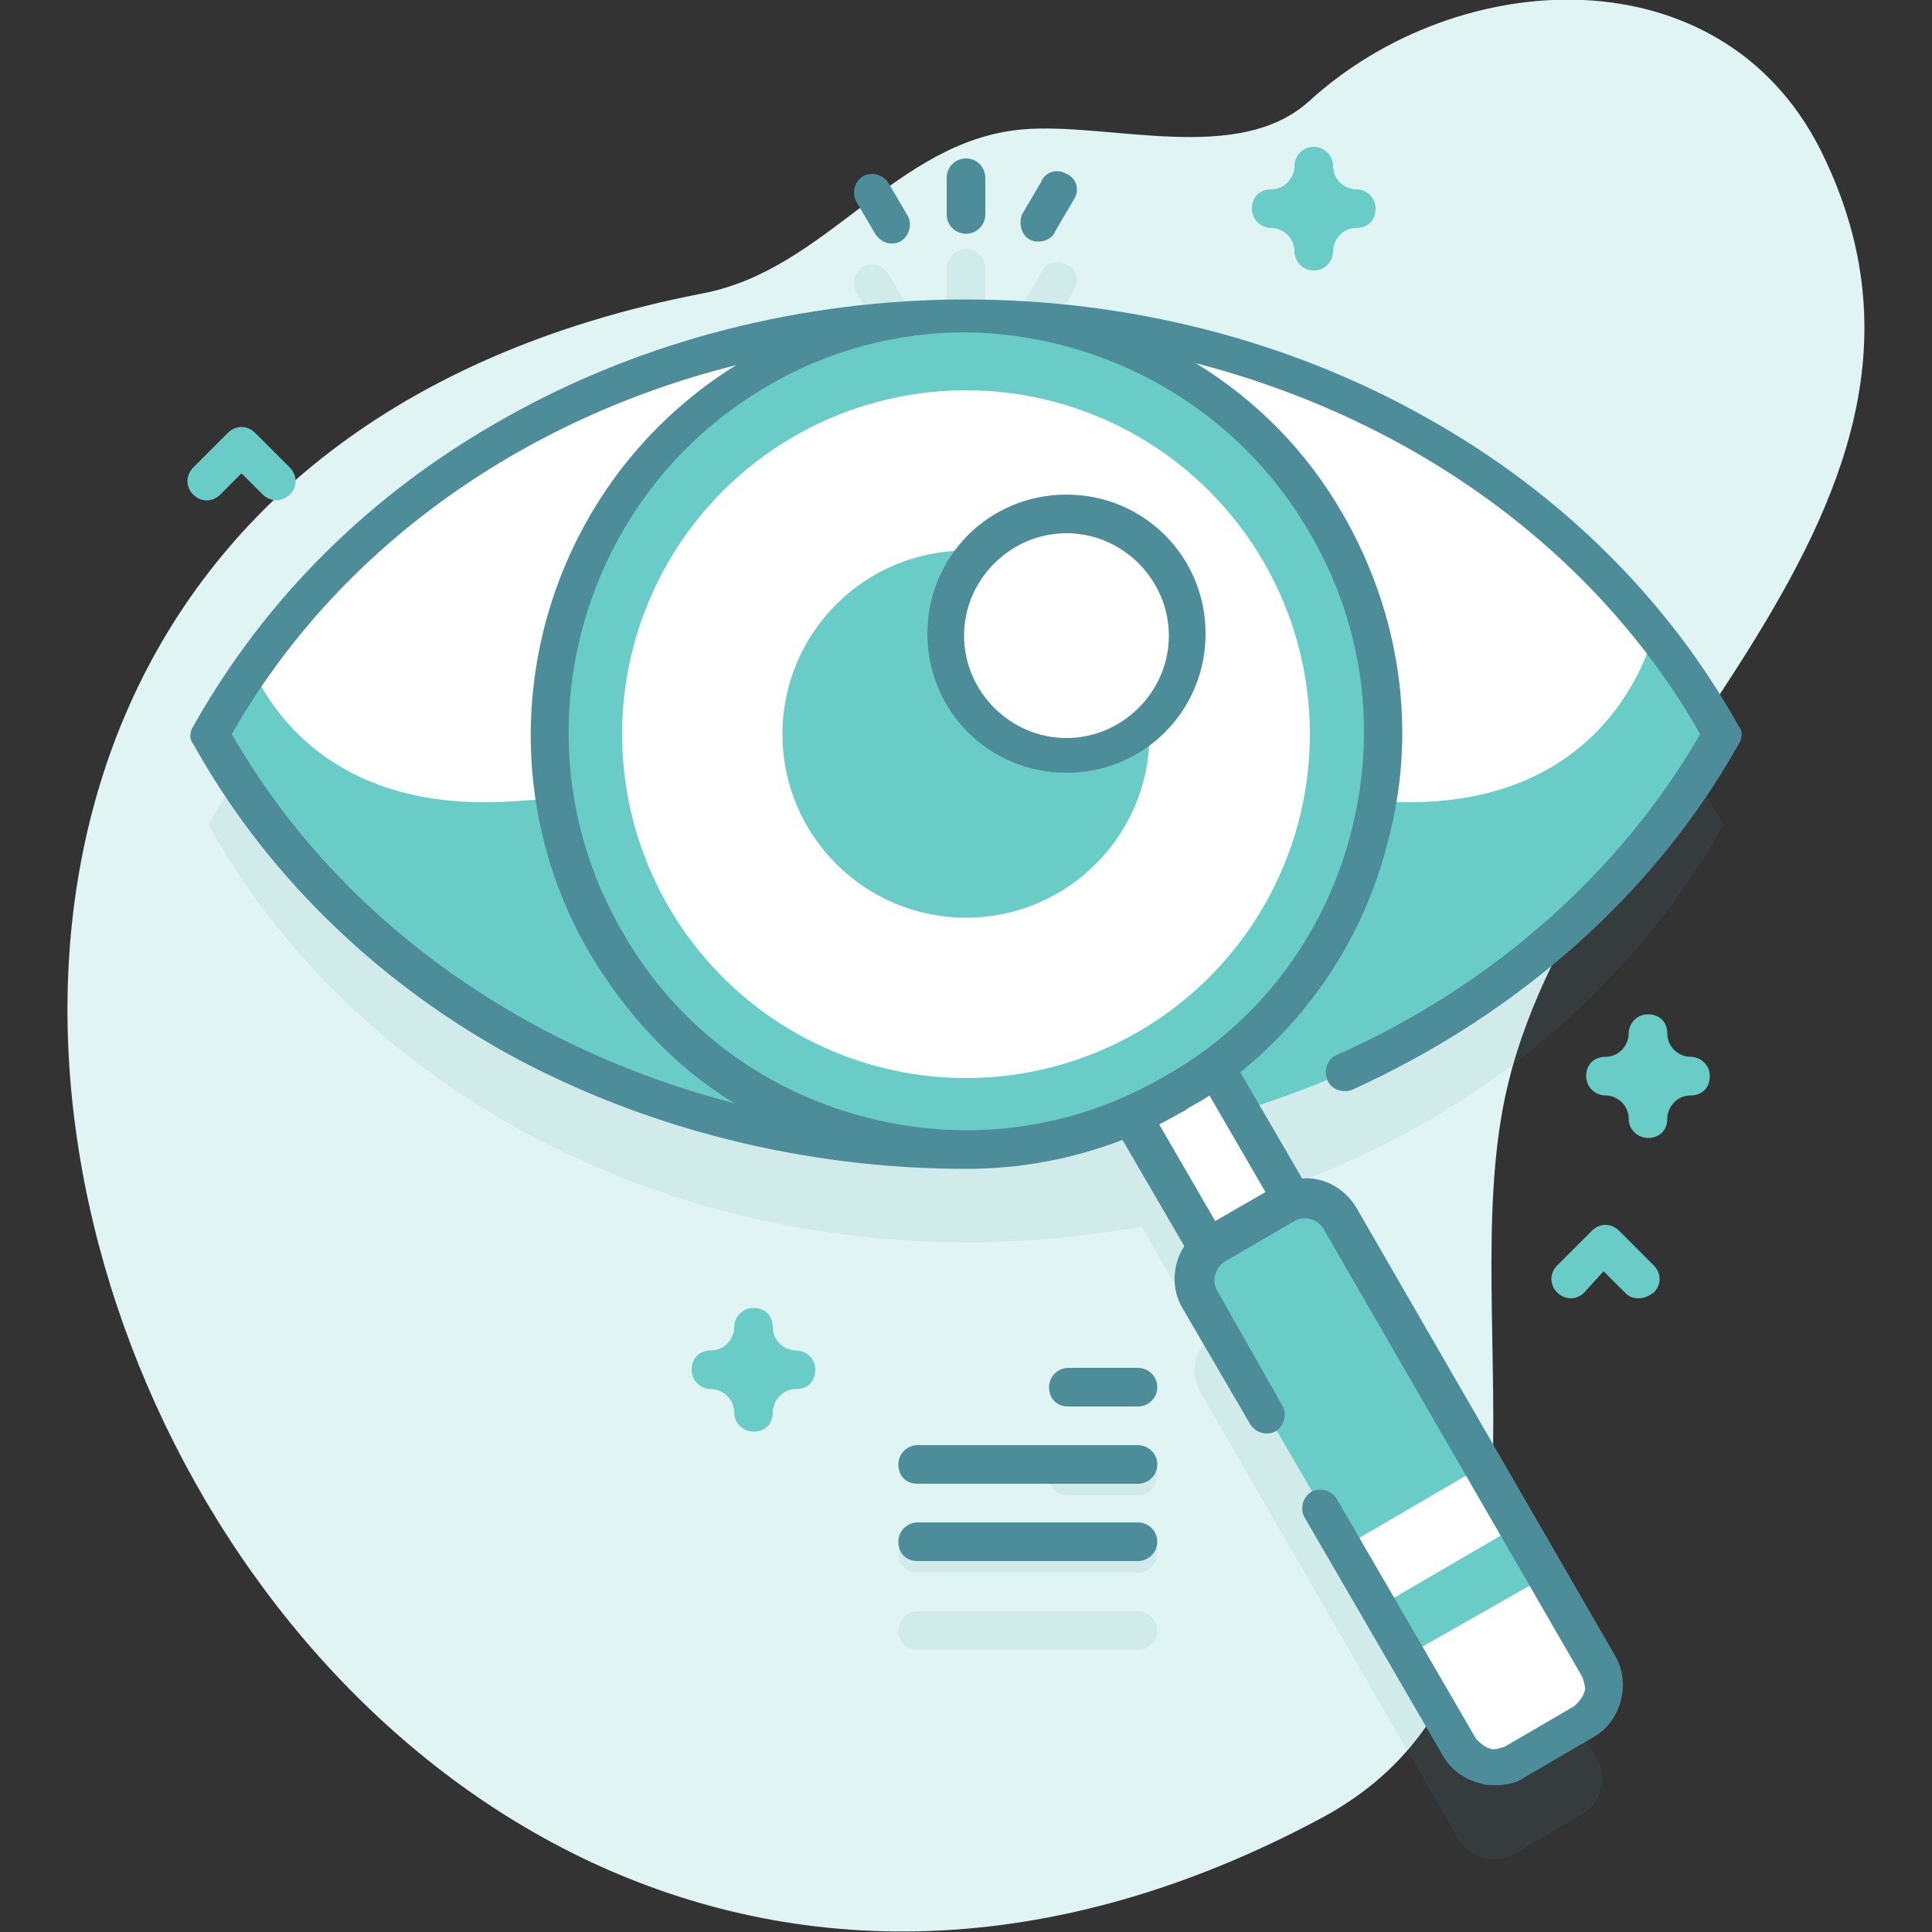 <?xml version="1.0" encoding="UTF-8"?> <!-- Generator: Adobe Illustrator 21.0.1, SVG Export Plug-In . SVG Version: 6.00 Build 0) --> <svg xmlns="http://www.w3.org/2000/svg" xmlns:xlink="http://www.w3.org/1999/xlink" id="Capa_1" x="0px" y="0px" viewBox="0 0 100 100" style="enable-background:new 0 0 100 100;" xml:space="preserve"><rect x="0" y="0" width="100" height="100" fill="#333333" stroke="none"/> <style type="text/css"> .st0{fill:#DFF4F3;} .st1{opacity:0.1;} .st2{fill:#4D8D9A;} .st3{fill:#FFFFFF;} .st4{fill:#69CCC7;} </style> <g> <g> <g> <path class="st0" d="M94.2,7.7C89-2.5,75.5-1.8,67.8,5.2c-3.7,3.4-10.4,1.1-14.9,1.5c-6.6,0.6-10.1,7.3-16.6,8.5 c-63.7,12.4-24.6,109.3,32.1,78.9c13.4-7.2,6.9-25,9.5-37.3C81.4,40.1,103.6,26.4,94.2,7.7L94.2,7.7z"></path> </g> </g> <g> <g> <g class="st1"> <path class="st2" d="M69.4,67.7c-0.5-0.9-1.6-1.2-2.5-0.9l-2.7-4.6c11-3.3,19.9-10.4,25-19.5c-7.1-12.8-22-21.6-39.2-21.6 s-32.1,8.8-39.2,21.6c7.1,12.8,22,21.6,39.2,21.6c3.1,0,6.2-0.3,9.1-0.8l3.4,5.9c-0.7,0.6-0.9,1.7-0.4,2.6l13.4,23.2 c0.6,1,1.9,1.3,2.8,0.8l3.6-2.1c1-0.6,1.3-1.9,0.8-2.8L69.4,67.7z"></path> <path class="st2" d="M50,16.8c0.5,0,1-0.4,1-1v-1.9c0-0.5-0.4-1-1-1c-0.5,0-1,0.4-1,1v1.9C49,16.4,49.5,16.8,50,16.8z"></path> <path class="st2" d="M53.3,17.1c0.2,0.1,0.3,0.1,0.5,0.1c0.3,0,0.7-0.2,0.8-0.5l1-1.7c0.3-0.5,0.1-1.1-0.4-1.3 c-0.5-0.3-1.1-0.1-1.3,0.4l-1,1.7C52.7,16.3,52.9,16.9,53.3,17.1z"></path> <path class="st2" d="M45.3,16.8c0.2,0.3,0.5,0.5,0.8,0.5c0.2,0,0.3,0,0.5-0.1c0.5-0.3,0.6-0.9,0.4-1.3l-1-1.7 c-0.3-0.5-0.9-0.6-1.3-0.4c-0.5,0.3-0.6,0.9-0.4,1.3L45.3,16.8z"></path> </g> <g> <path class="st3" d="M89.2,38c-7.1,12.8-22,21.6-39.2,21.6S17.9,50.8,10.8,38c7.1-12.8,22-21.6,39.2-21.6S82.1,25.2,89.2,38z"></path> <g> <path class="st4" d="M89.2,38c-7.1,12.8-22,21.6-39.2,21.6S17.9,50.8,10.8,38c0.7-1.2,1.4-2.4,2.2-3.5c1.3,2.9,4.8,7.4,13.1,7 c12.2-0.6,12.5-5.3,22.9-4.7c10.4-0.6,10.7,4.1,22.9,4.7C82.2,42,85,34.9,85.6,32.8C87,34.4,88.1,36.1,89.2,38L89.2,38z"></path> </g> <g> <g> <path class="st3" d="M58.1,57l4.3-2.5l5.2,9L63.4,66L58.1,57z"></path> </g> <g> <circle class="st4" cx="50" cy="38" r="21.6"></circle> <circle class="st3" cx="50" cy="38" r="17.8"></circle> <circle class="st4" cx="50" cy="38" r="9.5"></circle> </g> <g> <path class="st4" d="M82,89.1l-3.6,2.1c-1,0.6-2.3,0.2-2.8-0.8L62.1,67.2c-0.6-1-0.2-2.3,0.8-2.8l3.6-2.1 c1-0.6,2.3-0.2,2.8,0.8l13.4,23.2C83.4,87.2,83,88.5,82,89.1z"></path> <g> <path class="st3" d="M69.5,80.1l7.2-4.2l1.8,3.1l-7.2,4.2L69.5,80.1z"></path> <path class="st3" d="M72.8,85.7l2.7,4.7c0.6,1,1.9,1.3,2.8,0.8l3.6-2.1c1-0.6,1.3-1.9,0.8-2.8L80,81.6L72.8,85.7z"></path> </g> </g> </g> </g> <circle class="st3" cx="55.2" cy="32.8" r="6.2"></circle> <g class="st1"> <g> <g> <path class="st2" d="M55.3,77.4h3.6c0.5,0,1-0.4,1-1c0-0.5-0.4-1-1-1h-3.6c-0.5,0-1,0.4-1,1S54.7,77.4,55.3,77.4z"></path> </g> <g> <path class="st2" d="M47.5,81.4h11.4c0.5,0,1-0.4,1-1c0-0.5-0.4-1-1-1H47.5c-0.5,0-1,0.4-1,1S46.9,81.4,47.5,81.4L47.5,81.4z"></path> </g> <g> <path class="st2" d="M47.5,85.4h11.4c0.5,0,1-0.4,1-1c0-0.5-0.4-1-1-1H47.5c-0.5,0-1,0.4-1,1S46.9,85.4,47.5,85.4L47.5,85.4z"></path> </g> </g> </g> <g> <g> <path class="st2" d="M50,60.5c2.8,0,5.5-0.5,8.1-1.5l3.2,5.5c-0.6,0.9-0.7,2.2-0.1,3.2l3.5,6c0.3,0.5,0.9,0.6,1.3,0.4 c0.5-0.3,0.6-0.9,0.4-1.3l-3.4-6c-0.3-0.5-0.1-1.2,0.4-1.5l3.6-2.1c0.5-0.3,1.2-0.1,1.5,0.4l13.4,23.2c0.1,0.3,0.2,0.6,0.1,0.8 c-0.1,0.3-0.3,0.5-0.5,0.7l-3.6,2.1c-0.3,0.1-0.6,0.2-0.8,0.1c-0.3-0.1-0.5-0.3-0.7-0.5l-7.2-12.4c-0.3-0.5-0.9-0.6-1.3-0.4 c-0.5,0.3-0.6,0.9-0.4,1.3l7.2,12.4c0.4,0.7,1.1,1.2,1.9,1.4c0.3,0.1,0.5,0.1,0.8,0.1c0.5,0,1.1-0.1,1.5-0.4l3.6-2.1 c0.7-0.4,1.2-1.1,1.4-1.9c0.2-0.8,0.1-1.6-0.3-2.3L70.2,62.5c-0.6-1-1.7-1.6-2.8-1.5l-3.2-5.5c3.7-3,6.4-7.1,7.6-11.8 c1.6-5.8,0.7-11.9-2.3-17.1c-1.9-3.3-4.5-5.9-7.6-7.8C73.1,21.7,82.6,28.5,88,38c-4.1,7.1-10.7,13-18.8,16.6 c-0.5,0.2-0.7,0.8-0.5,1.3s0.8,0.7,1.3,0.5c8.6-3.9,15.7-10.2,20-17.9c0.2-0.3,0.2-0.7,0-0.9c-3.6-6.5-9.2-12.1-16.2-16 c-7.1-4-15.4-6.1-23.8-6.1s-16.7,2.1-23.8,6.1c-7,3.9-12.5,9.4-16.2,16c-0.2,0.3-0.2,0.7,0,0.9c3.6,6.5,9.2,12.1,16.2,16 C33.3,58.4,41.6,60.5,50,60.5L50,60.5z M12,38c5.4-9.5,14.9-16.3,26.1-19.1c-10.3,6.4-13.7,19.9-7.6,30.4 c1.9,3.2,4.4,5.9,7.5,7.8C26.8,54.2,17.4,47.4,12,38L12,38z M65.5,61.7l-2.6,1.5l-2.9-5c0.4-0.2,0.9-0.5,1.3-0.7 c0.4-0.3,0.9-0.5,1.3-0.8L65.5,61.7z M67.8,27.6c2.8,4.8,3.5,10.3,2.1,15.6s-4.8,9.8-9.6,12.5c-4.8,2.8-10.3,3.5-15.6,2.1 s-9.8-4.8-12.5-9.6c-5.7-9.8-2.3-22.5,7.5-28.2c3.2-1.9,6.8-2.8,10.3-2.8C57.1,17.3,64,21,67.8,27.6L67.8,27.6z"></path> <g> <path class="st2" d="M55.2,40c-4,0-7.2-3.2-7.2-7.2s3.2-7.2,7.2-7.2s7.2,3.2,7.2,7.2S59.2,40,55.2,40z M55.2,27.6 c-2.9,0-5.3,2.4-5.3,5.3s2.4,5.3,5.3,5.3c2.9,0,5.3-2.4,5.3-5.3S58.1,27.6,55.2,27.6z"></path> </g> <g> <path class="st2" d="M58.9,70.8h-3.6c-0.5,0-1,0.4-1,1s0.4,1,1,1h3.6c0.5,0,1-0.4,1-1S59.4,70.8,58.9,70.8z"></path> <path class="st2" d="M58.9,74.8H47.5c-0.5,0-1,0.4-1,1s0.4,1,1,1h11.4c0.5,0,1-0.4,1-1S59.4,74.8,58.9,74.8z"></path> <path class="st2" d="M58.9,78.8H47.5c-0.5,0-1,0.4-1,1s0.4,1,1,1h11.4c0.5,0,1-0.4,1-1S59.4,78.8,58.9,78.8z"></path> <path class="st2" d="M50,12.1c0.5,0,1-0.4,1-1V9.2c0-0.5-0.4-1-1-1c-0.5,0-1,0.4-1,1v1.9C49,11.7,49.5,12.1,50,12.1z"></path> <path class="st2" d="M53.3,12.4c0.2,0.1,0.3,0.1,0.5,0.1c0.3,0,0.7-0.2,0.8-0.5l1-1.7c0.3-0.5,0.1-1.1-0.4-1.3 c-0.5-0.3-1.1-0.1-1.3,0.4l-1,1.7C52.7,11.6,52.9,12.2,53.3,12.4z"></path> <path class="st2" d="M45.3,12.1c0.2,0.3,0.5,0.5,0.8,0.5c0.2,0,0.3,0,0.5-0.1c0.5-0.3,0.6-0.9,0.4-1.3l-1-1.7 c-0.3-0.5-0.9-0.6-1.3-0.4c-0.5,0.3-0.6,0.9-0.4,1.3L45.3,12.1z"></path> </g> </g> </g> </g> <g> <g> <g> <path class="st4" d="M68,14c-0.5,0-1-0.4-1-1c0-0.7-0.6-1.2-1.2-1.2c-0.5,0-1-0.4-1-1s0.4-1,1-1c0.7,0,1.2-0.6,1.2-1.2 c0-0.5,0.4-1,1-1c0.5,0,1,0.4,1,1c0,0.7,0.6,1.2,1.2,1.2c0.5,0,1,0.4,1,1s-0.4,1-1,1c-0.7,0-1.2,0.6-1.2,1.2 C69,13.5,68.6,14,68,14z"></path> </g> <g> <path class="st4" d="M85.3,58.9c-0.5,0-1-0.4-1-1c0-0.7-0.6-1.2-1.2-1.2c-0.5,0-1-0.4-1-1s0.4-1,1-1c0.7,0,1.2-0.6,1.2-1.2 c0-0.5,0.4-1,1-1s1,0.4,1,1c0,0.7,0.6,1.2,1.2,1.2c0.5,0,1,0.4,1,1s-0.4,1-1,1c-0.7,0-1.2,0.6-1.2,1.2 C86.3,58.5,85.9,58.9,85.3,58.9z"></path> </g> <g> <path class="st4" d="M39,74.1c-0.5,0-1-0.4-1-1c0-0.7-0.6-1.2-1.2-1.2c-0.5,0-1-0.4-1-1s0.4-1,1-1c0.7,0,1.2-0.6,1.2-1.2 c0-0.5,0.4-1,1-1s1,0.4,1,1c0,0.7,0.6,1.2,1.2,1.2c0.5,0,1,0.4,1,1s-0.4,1-1,1c-0.7,0-1.2,0.6-1.2,1.2S39.6,74.1,39,74.1z"></path> </g> <g> <path class="st4" d="M14.3,25.9c-0.2,0-0.5-0.1-0.7-0.3l-1.1-1.1l-1.1,1.1c-0.4,0.4-1,0.4-1.4,0s-0.4-1,0-1.4l1.8-1.8 c0.4-0.4,1-0.4,1.4,0l1.8,1.8c0.4,0.4,0.4,1,0,1.4C14.8,25.8,14.5,25.9,14.3,25.9z"></path> </g> <g> <path class="st4" d="M84.8,67.2c-0.3,0-0.5-0.1-0.7-0.3L83,65.8l-1,1.1c-0.4,0.4-1,0.4-1.4,0s-0.4-1,0-1.4l1.8-1.8 c0.4-0.4,1-0.4,1.4,0l1.8,1.8c0.4,0.4,0.4,1,0,1.4C85.3,67.1,85.1,67.2,84.8,67.2z"></path> </g> </g> </g> </g> </g> </svg> 